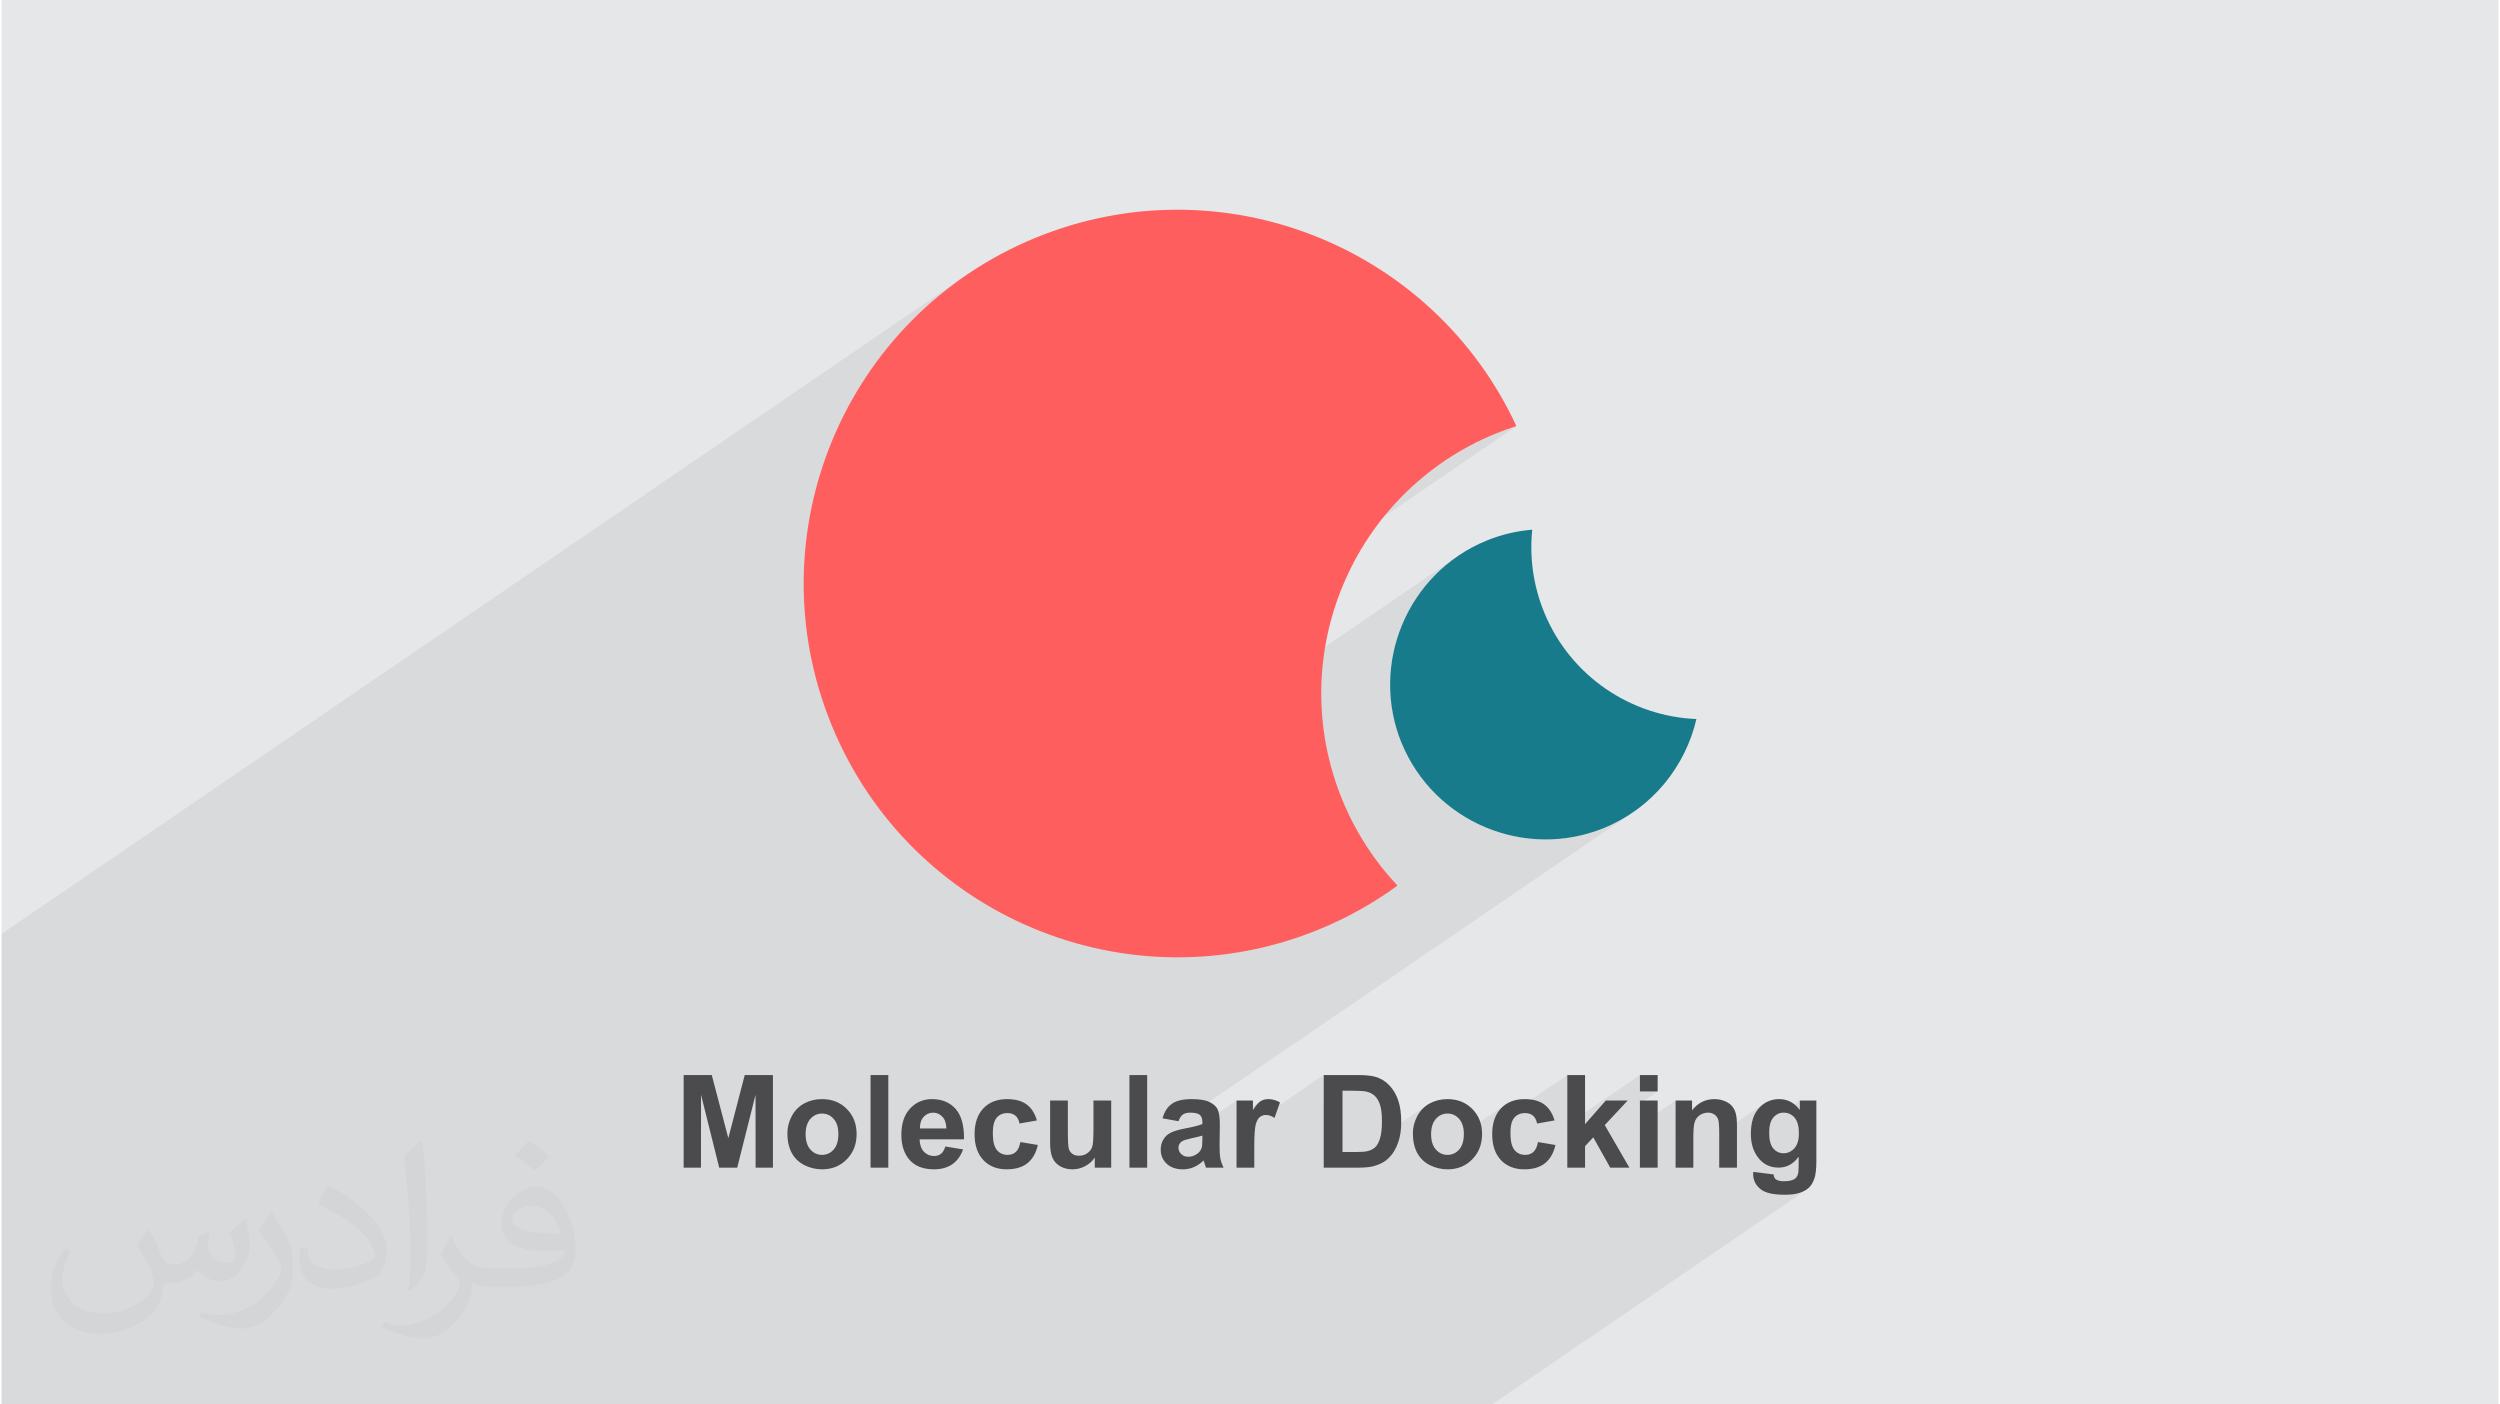 <?xml version="1.0" encoding="UTF-8"?>
<!DOCTYPE svg PUBLIC "-//W3C//DTD SVG 1.0//EN" "http://www.w3.org/TR/2001/REC-SVG-20010904/DTD/svg10.dtd">
<!-- Creator: CorelDRAW 2017 -->
<svg xmlns="http://www.w3.org/2000/svg" xml:space="preserve" width="356px" height="200px" version="1.0" shape-rendering="geometricPrecision" text-rendering="geometricPrecision" image-rendering="optimizeQuality" fill-rule="evenodd" clip-rule="evenodd"
viewBox="0 0 35600 20025"
 xmlns:xlink="http://www.w3.org/1999/xlink">
 <g id="Layer_x0020_1">
  <g id="_2073692668944">
   <path fill="#E6E7E8" d="M0 0l35600 0 0 20025 -35600 0 0 -20025z"/>
   <path fill="#373435" fill-opacity="0.031" d="M2102 17538c67,103 111,202 155,311 31,64 48,183 198,183 44,0 107,-14 163,-45 63,-33 111,-82 135,-159l61 -201 145 -72 10 10c-19,76 -24,148 -24,206 0,169 145,233 262,233 68,0 128,-33 128,-95 0,-81 -34,-216 -78,-338 68,-68 136,-136 214,-191l12 6c34,144 53,286 53,381 0,92 -41,195 -75,263 -70,132 -194,237 -344,237 -114,0 -240,-57 -327,-163l-5 0c-83,101 -209,194 -412,194l-63 0c-10,134 -39,229 -82,313 -122,237 -480,404 -817,404 -470,0 -705,-272 -705,-632 0,-223 72,-431 184,-577l92 37c-70,134 -116,261 -116,385 0,338 274,499 591,499 293,0 657,-188 722,-404 -24,-237 -114,-348 -250,-565 42,-72 95,-144 160,-220l13 0zm5414 -1273c99,62 196,136 290,221 -53,74 -118,142 -201,201 -94,-76 -189,-142 -286,-212 66,-74 131,-146 197,-210zm51 925c-160,0 -291,105 -291,183 0,167 320,219 702,217 -48,-196 -215,-400 -411,-400zm-359 894c208,0 390,-6 528,-41 155,-39 286,-118 286,-171 0,-15 0,-31 -5,-46 -87,9 -186,9 -274,9 -281,0 -496,-64 -581,-223 -22,-43 -36,-93 -36,-148 0,-153 65,-303 181,-406 97,-84 204,-138 313,-138 196,0 354,159 463,408 60,136 101,292 101,490 0,132 -36,243 -118,326 -153,148 -434,204 -865,204l-197 0 0 0 -51 0c-106,0 -184,-19 -244,-66l-10 0c2,24 5,49 5,72 0,97 -32,220 -97,319 -192,286 -400,410 -579,410 -182,0 -405,-70 -606,-161l36 -70c66,27 155,45 279,45 325,0 751,-313 804,-617 -12,-25 -33,-58 -65,-93 -94,-113 -155,-208 -211,-307 49,-95 92,-171 134,-239l16 -2c139,282 265,445 546,445l43 0 0 0 204 0zm-1406 299c24,-130 26,-276 26,-412l0 -202c0,-377 -48,-925 -87,-1281 68,-75 163,-161 238,-219l21 6c51,449 64,971 64,1450 0,126 -5,250 -17,340 -8,114 -73,200 -214,332l-31 -14zm-1447 -596c7,177 94,317 397,317 189,0 349,-49 526,-133 31,-15 48,-33 48,-50 0,-111 -84,-257 -228,-391 -138,-126 -322,-237 -494,-311 -58,-25 -77,-52 -77,-76 0,-52 68,-159 123,-235l20 -2c196,103 416,255 579,426 148,157 240,315 240,488 0,128 -39,250 -102,361 -216,109 -446,191 -674,191 -276,0 -465,-129 -465,-434 0,-33 0,-85 12,-151l95 0zm-500 -502l172 278c63,103 121,214 121,391l0 227c0,183 -117,379 -306,572 -147,132 -278,188 -399,188 -180,0 -386,-56 -623,-159l26 -70c76,21 163,37 270,37 341,-2 690,-251 850,-556 19,-35 27,-68 27,-91 0,-35 -20,-74 -34,-109 -87,-165 -184,-315 -291,-453 56,-88 111,-173 172,-257l15 2z"/>
   <path fill="#373435" fill-opacity="0.078" d="M23213 11614l-6226 4252 7 0 20 3 19 3 16 5 14 5 12 6 10 8 8 8 8 10 6 11 5 13 4 14 3 15 1 16 1 18 0 23 487 -333 0 244 343 -235 -12 9 -13 11 -13 12 -13 15 -14 17 -14 19 -15 21 -15 23 -234 160 0 166 342 -233 10 -6 10 -5 11 -4 12 -3 12 -3 11 -1 835 -570 0 405 268 -182 119 0 39 0 35 1 33 0 29 2 25 2 22 2 19 2 16 3 18 5 17 5 17 7 16 7 15 8 14 9 13 10 13 11 12 13 11 13 10 14 10 15 9 17 8 18 8 18 7 20 6 22 6 24 5 26 3 28 3 30 2 33 2 35 0 37 0 38 -2 35 -2 33 -3 31 -3 30 -5 27 -6 25 0 2 673 -460 -26 19 -25 20 -22 21 -22 24 -19 25 -18 27 -17 29 -14 29 -13 30 -10 30 -9 31 -7 30 -5 31 -3 31 -1 32 1 10 382 -261 20 -11 21 -8 23 -6 23 -4 24 -1 24 1 24 4 22 6 21 8 20 11 20 13 18 15 17 18 16 20 13 22 12 24 9 26 7 28 6 30 3 32 0 18 598 -408 -36 27 -32 31 -30 35 -25 38 -21 41 -18 44 -14 48 -8 44 1062 -725 0 706 1035 -706 0 234 253 0 -253 172 0 304 509 -347 0 273 338 -231 -37 28 -34 33 -32 37 -235 160 0 145 345 -236 13 -8 14 -7 14 -7 15 -5 15 -4 16 -2 15 -2 17 -1 13 1 12 1 11 2 12 3 11 3 10 4 10 6 9 6 9 6 9 7 7 8 7 9 6 9 6 10 5 10 5 11 3 13 4 17 3 20 2 23 2 27 1 30 1 33 0 37 0 12 629 -430 -32 26 -30 30 -27 33 -23 37 -20 41 -16 44 -13 47 -9 52 -6 55 -1 35 367 -250 18 -10 19 -8 21 -5 15 -3 257 -175 0 135 -111 76 4 3 17 14 16 17 14 19 12 22 11 24 9 26 6 29 5 31 3 34 1 36 -1 34 -3 32 -5 30 -7 28 -9 26 -11 23 -13 22 -15 19 -17 17 -17 15 -18 12 -308 210 0 0 42 13 45 8 47 2 42 -2 28 -5 217 -149 -1 140 0 20 -1 19 -1 17 -1 15 -1 14 -2 12 -3 10 -3 9 -4 11 -5 10 -6 9 -6 8 -6 8 -7 7 -8 6 -8 5 -308 210 6 2 50 6 54 4 59 1 31 0 30 -1 29 -2 27 -3 26 -4 25 -5 23 -5 22 -7 20 -7 20 -7 18 -9 18 -9 16 -9 -4479 3058 -392 0 -360 0 -46 0 -226 0 -105 0 -321 0 -252 0 -55 0 -198 0 -36 0 -80 0 -253 0 -76 0 -180 0 -253 0 -150 0 -91 0 -182 0 -30 0 -40 0 -289 0 -111 0 -142 0 -263 0 -40 0 -64 0 -43 0 -146 0 -99 0 -154 0 -44 0 -46 0 -55 0 -215 0 -184 0 -159 0 -299 0 -97 0 -26 0 -267 0 -535 0 -169 0 -257 0 -145 0 -166 0 -991 0 -252 0 -97 0 -88 0 -251 0 -61 0 -109 0 -14 0 -71 0 -34 0 -125 0 -119 0 -76 0 -112 0 -118 0 -53 0 -70 0 -4 0 -126 0 -145 0 -94 0 -20 0 -9 0 -78 0 -147 0 -64 0 -101 0 -45 0 -24 0 -175 0 -643 0 -369 0 -19 0 -12 0 -116 0 -28 0 -215 0 -184 0 -44 0 -64 0 -350 0 -4 0 -25 0 -92 0 -270 0 -91 0 -9 0 -146 0 -107 0 -313 0 -183 0 -196 0 -199 0 -501 0 -248 0 -249 0 -12 0 -33 0 -224 0 -133 0 -127 0 -225 0 -22 0 -498 0 -565 0 -211 0 -458 0 -202 0 -1676 0 -297 0 -873 0 0 -6710 13791 -9418 -216 153 -207 163 -197 171 -188 180 -178 189 -168 196 -157 203 -148 210 -137 217 -126 223 -115 228 -104 234 -93 238 -82 242 -70 246 -58 250 -46 253 -34 255 -22 257 -9 259 3 260 17 261 29 261 43 261 56 261 70 259 84 258 98 257 110 251 122 242 132 234 143 225 153 216 162 207 143 163 7783 -5315 169 -107 176 -100 182 -91 188 -83 37 -15 38 -15 37 -14 37 -14 38 -13 37 -13 38 -13 37 -12 -8682 5929 94 98 188 178 196 168 204 157 156 110 7022 -4796 -175 131 -160 147 -143 159 -127 173 -109 182 -91 193 -73 199 -53 207 -34 211 -13 214 8 216 30 217 52 215 74 213 1 0 96 205 114 190 131 175 146 159 160 144 172 126 183 109 192 92 200 72 206 54 211 33 215 14 216 -8 216 -30 216 -52 213 -75 0 0 126 -56 121 -64 116 -70z"/>
   <g>
    <g>
     <path fill="#FF5E5E" d="M14743 3390c2648,-1086 5664,115 6855,2685 -100,32 -200,69 -299,109 -2044,839 -3021,3175 -2183,5220 191,466 461,877 787,1223 -338,246 -711,457 -1115,623 -2723,1116 -5836,-186 -6952,-2908 -1117,-2723 185,-5835 2907,-6952z"/>
     <path fill="#187B8C" d="M21170 7709l0 0c214,-88 434,-139 654,-157 -40,389 12,793 171,1181 376,915 1242,1481 2170,1519 -158,676 -628,1270 -1315,1552l0 0c-1126,462 -2425,-82 -2887,-1208l-1 0c-461,-1126 82,-2425 1208,-2887z"/>
    </g>
    <path fill="#4B4B4D" fill-rule="nonzero" d="M9725 16648l0 -1320 401 0 236 900 234 -900 402 0 0 1320 -247 0 -1 -1039 -261 1039 -257 0 -259 -1039 -1 1039 -247 0zm1479 -490c0,-84 21,-166 62,-244 42,-79 101,-139 177,-181 76,-41 160,-62 254,-62 145,0 263,47 355,141 93,94 139,213 139,357 0,145 -46,265 -140,360 -93,96 -211,143 -352,143 -88,0 -172,-20 -251,-59 -79,-40 -140,-98 -182,-175 -41,-77 -62,-170 -62,-280zm260 13c0,95 23,168 68,219 45,50 100,76 166,76 66,0 122,-26 166,-76 45,-51 67,-124 67,-220 0,-94 -22,-166 -67,-217 -44,-51 -100,-76 -166,-76 -66,0 -121,25 -166,76 -45,51 -68,123 -68,218zm926 477l0 -1320 253 0 0 1320 -253 0zm1066 -302l253 42c-33,93 -84,163 -154,212 -70,48 -157,72 -262,72 -167,0 -290,-54 -370,-163 -63,-87 -94,-197 -94,-331 0,-158 41,-283 124,-372 83,-90 188,-135 314,-135 142,0 254,47 337,141 82,94 121,238 118,432l-633 0c2,75 22,134 61,176 39,41 87,62 145,62 40,0 73,-11 100,-32 27,-22 47,-56 61,-104zm15 -257c-2,-73 -21,-129 -57,-167 -36,-39 -80,-58 -131,-58 -55,0 -101,21 -137,61 -36,40 -53,95 -52,164l377 0zm1291 -114l-249 44c-8,-49 -27,-86 -57,-112 -30,-25 -68,-37 -116,-37 -63,0 -113,22 -151,65 -37,44 -56,117 -56,219 0,114 19,194 57,241 38,47 89,71 153,71 48,0 88,-14 118,-42 31,-27 52,-74 65,-141l249 42c-26,115 -75,201 -149,260 -73,58 -171,87 -294,87 -140,0 -251,-44 -334,-132 -83,-89 -125,-211 -125,-368 0,-158 42,-281 125,-369 83,-88 196,-132 339,-132 116,0 208,25 277,75 69,50 118,126 148,229zm825 673l0 -143c-35,51 -81,92 -138,122 -57,30 -117,45 -180,45 -64,0 -122,-14 -173,-42 -51,-29 -88,-69 -111,-120 -23,-51 -35,-122 -35,-212l0 -607 253 0 0 441c0,135 5,217 14,247 9,31 26,55 51,73 25,18 56,26 94,26 44,0 83,-11 117,-35 34,-24 58,-53 70,-89 13,-35 19,-121 19,-259l0 -404 253 0 0 957 -234 0zm494 0l0 -1320 253 0 0 1320 -253 0zm700 -662l-228 -41c25,-93 70,-162 133,-207 63,-45 157,-67 281,-67 113,0 197,13 252,40 56,26 95,60 117,101 22,42 34,117 34,227l-4 295c0,84 4,146 12,186 8,40 23,83 45,128l-251 0c-6,-16 -14,-41 -24,-74 -4,-15 -7,-24 -9,-29 -43,42 -89,74 -138,95 -49,21 -101,32 -157,32 -98,0 -176,-27 -232,-80 -57,-53 -85,-121 -85,-203 0,-53 13,-102 39,-144 25,-42 61,-75 108,-97 47,-23 114,-42 201,-59 118,-22 200,-43 246,-62l0 -26c0,-49 -12,-84 -36,-105 -24,-21 -70,-32 -137,-32 -45,0 -80,9 -105,27 -26,18 -46,50 -62,95zm340 205c-32,10 -84,23 -154,38 -70,16 -116,30 -138,44 -33,24 -49,54 -49,90 0,35 13,66 39,91 27,26 60,39 101,39 46,0 89,-15 131,-45 30,-23 50,-50 60,-84 6,-21 10,-62 10,-123l0 -50zm740 457l-253 0 0 -957 234 0 0 136c41,-64 77,-107 109,-127 32,-19 69,-29 110,-29 58,0 113,16 167,47l-79 221c-42,-28 -82,-42 -119,-42 -35,0 -65,10 -90,30 -25,19 -44,54 -58,105 -14,51 -21,159 -21,321l0 295zm990 -1320l486 0c110,0 194,8 251,25 77,23 144,63 199,122 55,58 97,129 126,213 29,85 43,189 43,312 0,109 -14,203 -41,281 -32,97 -79,174 -141,234 -46,45 -108,80 -187,105 -58,19 -137,28 -235,28l-501 0 0 -1320zm268 223l0 874 198 0c74,0 127,-4 160,-13 44,-10 79,-29 108,-55 28,-25 51,-68 69,-127 18,-59 27,-140 27,-242 0,-102 -9,-180 -27,-235 -18,-54 -43,-97 -75,-128 -32,-30 -73,-51 -123,-62 -37,-8 -110,-12 -218,-12l-119 0zm1003 607c0,-84 21,-166 62,-244 42,-79 101,-139 177,-181 75,-41 160,-62 254,-62 145,0 263,47 355,141 93,94 139,213 139,357 0,145 -47,265 -140,360 -93,96 -211,143 -352,143 -88,0 -172,-20 -251,-59 -80,-40 -140,-98 -182,-175 -41,-77 -62,-170 -62,-280zm260 13c0,95 23,168 68,219 45,50 100,76 166,76 66,0 121,-26 166,-76 44,-51 67,-124 67,-220 0,-94 -23,-166 -67,-217 -45,-51 -100,-76 -166,-76 -66,0 -121,25 -166,76 -45,51 -68,123 -68,218zm1760 -196l-249 44c-9,-49 -28,-86 -58,-112 -29,-25 -68,-37 -115,-37 -63,0 -114,22 -151,65 -38,44 -56,117 -56,219 0,114 19,194 57,241 38,47 89,71 153,71 48,0 87,-14 118,-42 30,-27 52,-74 65,-141l249 42c-26,115 -76,201 -149,260 -73,58 -171,87 -294,87 -140,0 -252,-44 -335,-132 -83,-89 -124,-211 -124,-368 0,-158 41,-281 125,-369 83,-88 196,-132 338,-132 116,0 209,25 278,75 68,50 118,126 148,229zm182 673l0 -1320 253 0 0 700 296 -337 312 0 -327 350 351 607 -273 0 -242 -432 -117 126 0 306 -253 0zm1035 -1086l0 -234 253 0 0 234 -253 0zm0 1086l0 -957 253 0 0 957 -253 0zm1384 0l-253 0 0 -488c0,-103 -6,-170 -16,-200 -11,-30 -29,-54 -54,-70 -24,-17 -54,-26 -88,-26 -44,0 -84,12 -119,36 -35,24 -59,56 -72,96 -14,39 -20,112 -20,219l0 433 -253 0 0 -957 235 0 0 140c83,-107 189,-160 317,-160 55,0 107,10 153,30 47,20 82,46 106,77 24,31 40,66 49,106 10,40 15,96 15,170l0 594zm232 61l289 35c5,34 16,58 33,70 25,19 63,28 114,28 66,0 116,-10 149,-30 22,-13 39,-34 50,-64 8,-21 12,-60 12,-116l1 -140c-76,104 -172,156 -287,156 -129,0 -231,-54 -306,-163 -59,-86 -89,-192 -89,-320 0,-161 39,-283 116,-367 78,-85 174,-127 289,-127 118,0 216,52 293,155l0 -135 236 0 0 858c0,113 -9,198 -28,253 -19,56 -45,100 -79,132 -33,31 -78,57 -134,74 -57,19 -128,27 -213,27 -163,0 -278,-27 -345,-83 -68,-56 -102,-126 -102,-212 0,-9 0,-19 1,-31zm227 -559c0,102 19,176 58,223 40,47 88,70 146,70 61,0 113,-24 156,-72 43,-48 64,-120 64,-214 0,-99 -21,-173 -61,-221 -41,-48 -93,-72 -155,-72 -61,0 -110,24 -150,71 -39,47 -58,119 -58,215z"/>
   </g>
  </g>
 </g>
</svg>
